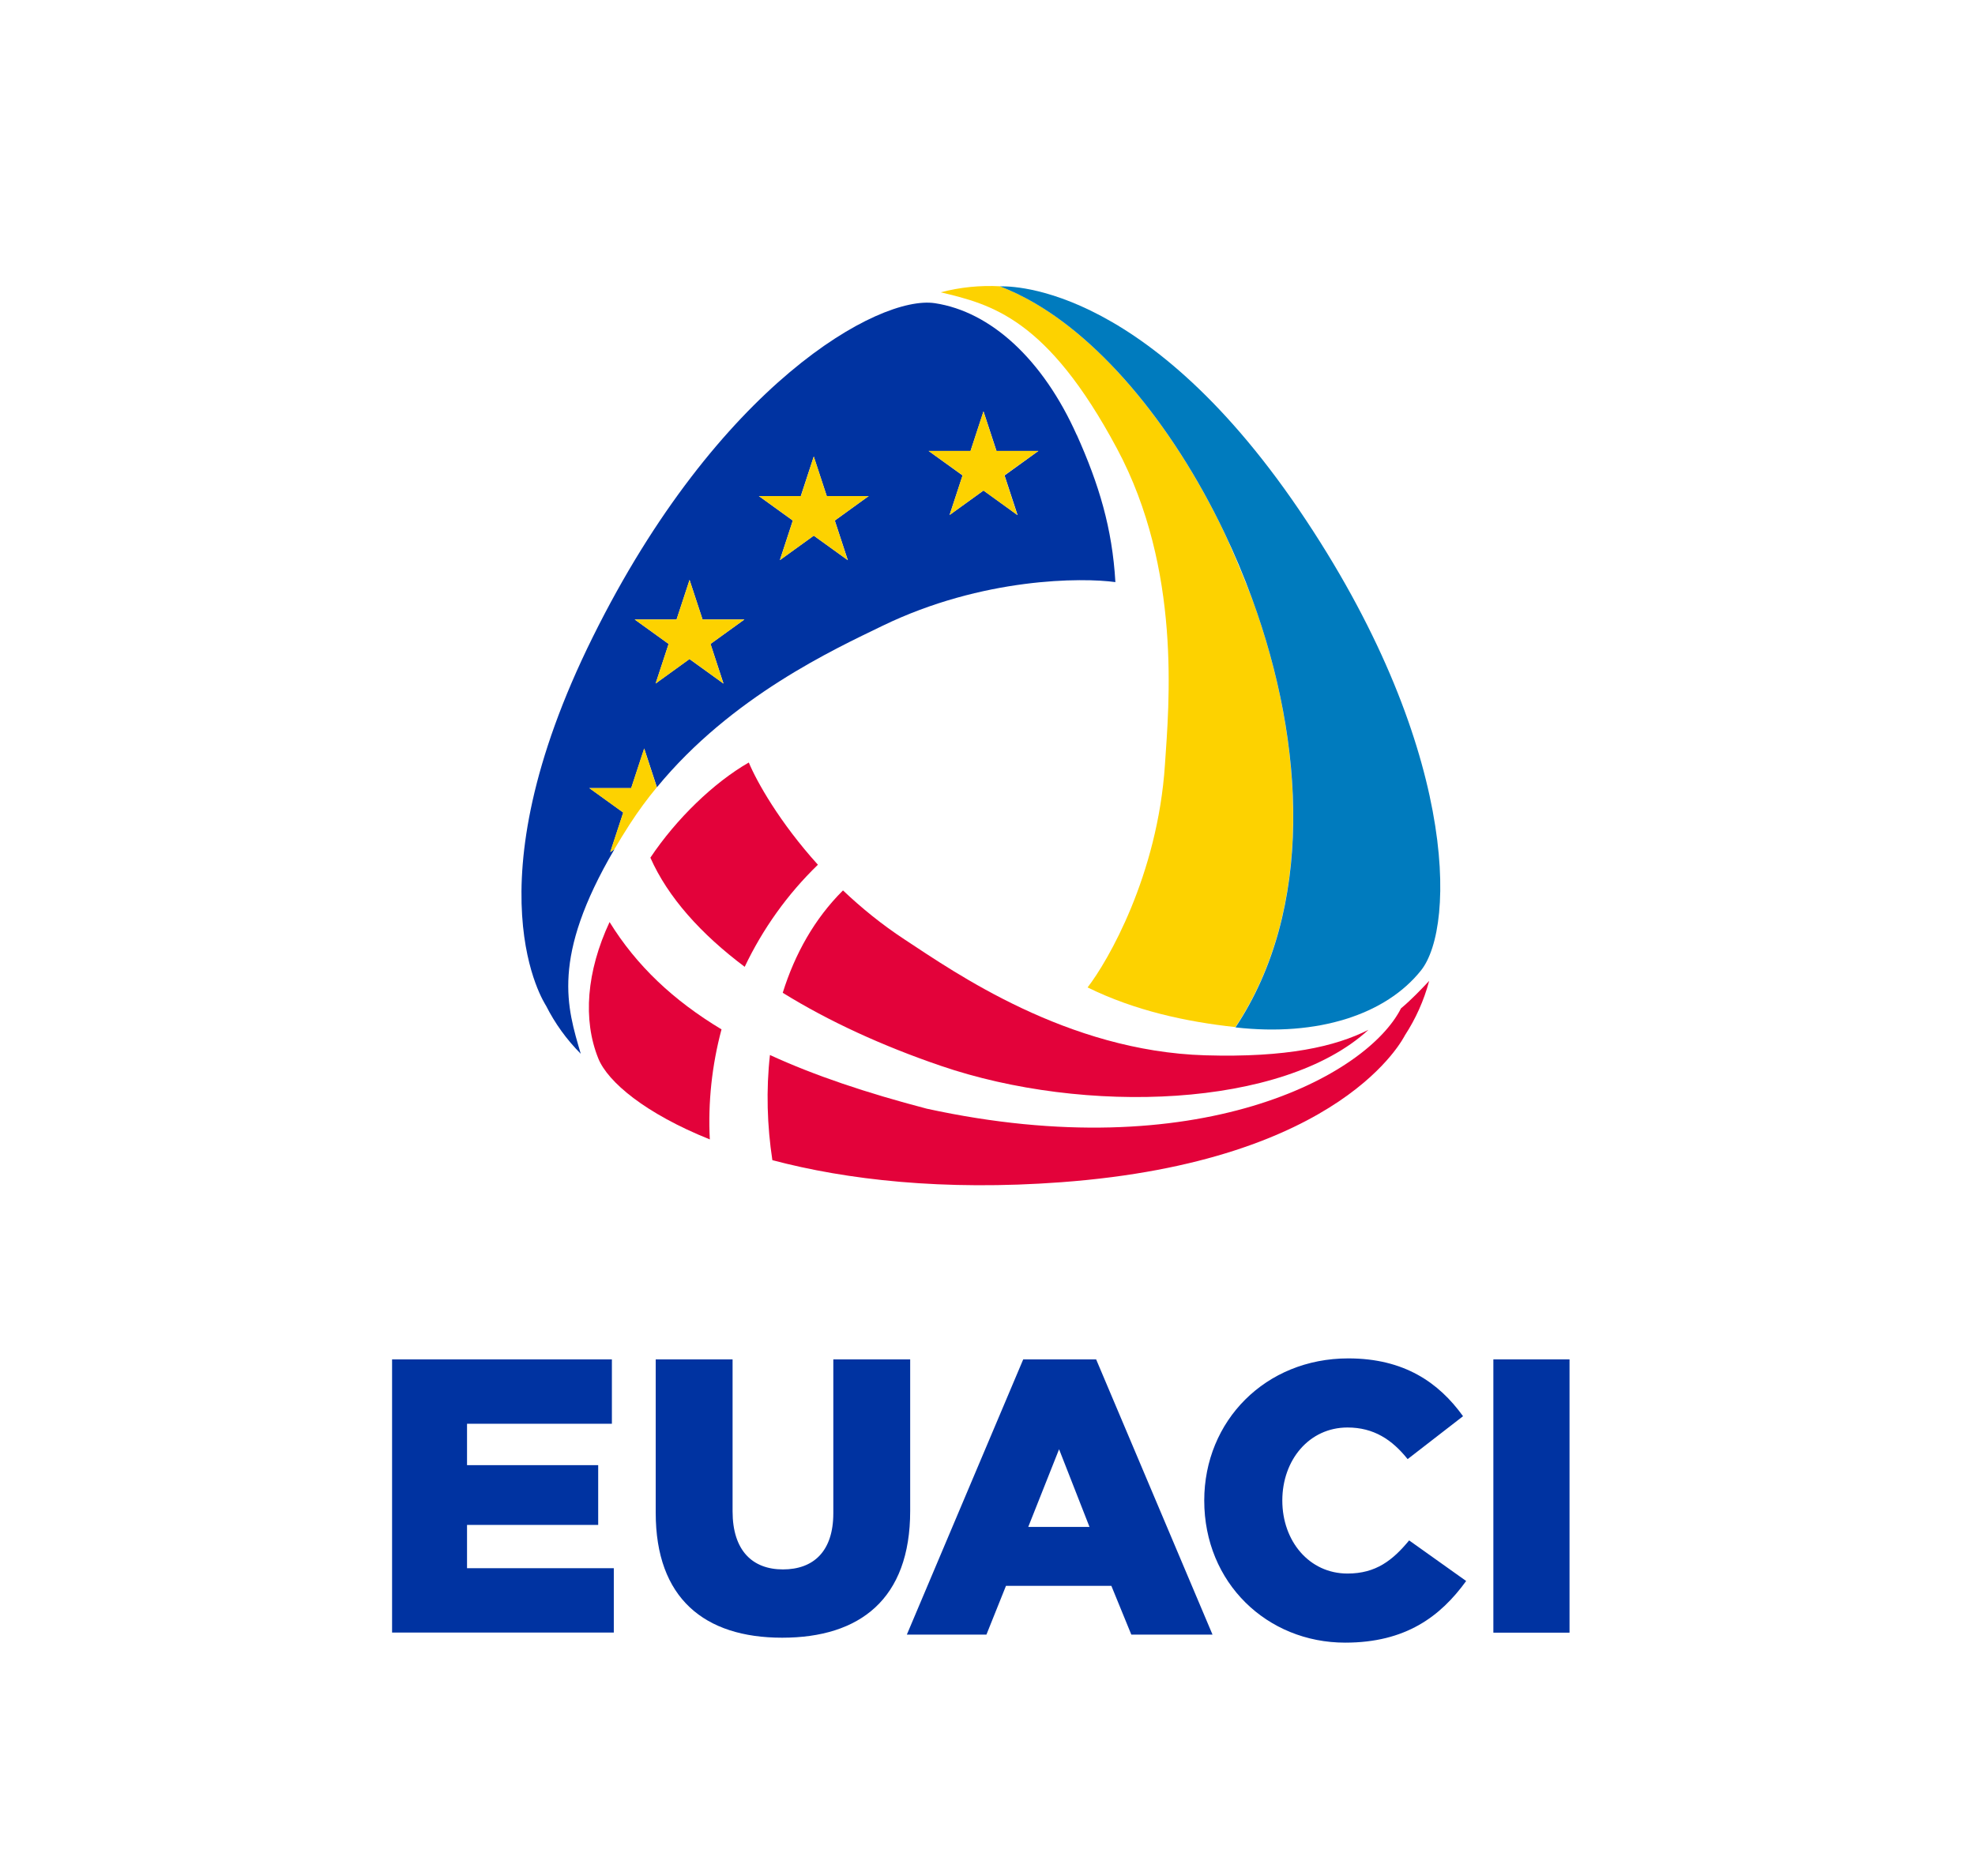 <?xml version="1.0" encoding="UTF-8"?>
<svg id="Layer_1" data-name="Layer 1" xmlns="http://www.w3.org/2000/svg" viewBox="0 0 196.05 186.26">
  <defs>
    <style>
      .cls-1 {
        fill: none;
      }

      .cls-1, .cls-2, .cls-3, .cls-4, .cls-5 {
        stroke-width: 0px;
      }

      .cls-2 {
        fill: #e3023a;
      }

      .cls-3 {
        fill: #fdd200;
      }

      .cls-4 {
        fill: #0033a1;
      }

      .cls-5 {
        fill: #007bbe;
      }
    </style>
  </defs>
  <g>
    <g>
      <path class="cls-1" d="M101.01,29.19s.09.04.13.07c-.04-.02-.09-.04-.13-.07Z"/>
      <path class="cls-1" d="M100.11,28.78c.07.03.13.06.2.09-.07-.03-.13-.06-.2-.09Z"/>
      <path class="cls-1" d="M124.3,59.48c-.83-2.28-1.77-4.51-2.8-6.67.16.34.32.69.47,1.04.82,1.87,1.6,3.75,2.33,5.63Z"/>
      <path class="cls-3" d="M124.3,59.48c-.73-1.89-1.51-3.77-2.33-5.63-.15-.35-.31-.69-.47-1.04-5.19-10.85-12.7-19.81-20.35-23.56-.04-.02-.09-.04-.13-.07-.24-.11-.47-.22-.71-.32-.07-.03-.13-.06-.2-.09-.29-.12-.58-.24-.87-.35-1.95-.1-3.91.09-5.86.6,5.02,1.2,10.56,2.55,17.49,15.5,6.45,12.04,5.16,25.52,4.77,31.38-.72,11.01-5.68,19.55-7.68,22.13,4.69,2.31,9.78,3.41,14.67,3.94,7.81-11.75,6.91-28.1,1.67-42.51Z"/>
      <path class="cls-5" d="M128.95,50.61c-15.74-23.15-29.48-22.16-29.7-22.18h0s0,0,0,0c.29.11.58.22.87.35.07.03.13.06.2.09.24.1.47.21.71.32.04.02.09.04.13.07,7.65,3.75,15.16,12.7,20.35,23.56,1.03,2.16,1.97,4.39,2.8,6.67,5.25,14.4,6.14,30.76-1.67,42.51,8.19.93,14.93-1.28,18.42-5.66,3.49-4.38,3.63-22.57-12.11-45.73Z"/>
    </g>
    <g>
      <path class="cls-1" d="M106.88,43.18c-3.25-7.53-8.52-12.24-14.08-13.08,5.56.84,10.73,5.59,14.08,13.08Z"/>
      <path class="cls-4" d="M106.88,43.18c-3.35-7.49-8.52-12.24-14.08-13.08-5.56-.84-21.53,8.06-33.95,33.13-12.43,25.06-4.75,36.42-4.64,36.63h0c.88,1.74,2.02,3.33,3.44,4.76-1.34-4.59-2.99-9.51,3.35-20.32l-.42.3,1.29-3.93-3.37-2.43h4.16l1.29-3.93,1.26,3.85c7.42-9.04,17.66-13.73,22.37-16.02,9.98-4.84,19.9-4.8,23.14-4.35-.31-5.36-1.63-9.7-3.83-14.61ZM71.81,67.86l-3.37-2.43-3.36,2.43,1.29-3.93-3.37-2.43h4.16l1.29-3.93,1.29,3.93h4.16l-3.37,2.43,1.29,3.93ZM84.15,55.61l-3.37-2.43-3.37,2.43,1.29-3.93-3.37-2.43h4.16l1.29-3.93,1.29,3.93h4.16l-3.36,2.43,1.29,3.93ZM100.99,51.13l-3.36-2.43-3.37,2.43,1.29-3.93-3.37-2.43h4.16l1.29-3.93,1.29,3.93h4.16l-3.36,2.43,1.29,3.93Z"/>
      <polygon class="cls-3" points="98.91 44.77 97.62 40.84 96.34 44.77 92.18 44.77 95.55 47.19 94.26 51.13 97.62 48.7 100.99 51.13 99.7 47.19 103.07 44.77 98.91 44.77"/>
      <path class="cls-3" d="M62.65,78.24h-4.16l3.37,2.43-1.29,3.93.42-.3c.46-.79.97-1.61,1.52-2.47.84-1.3,1.74-2.52,2.69-3.67l-1.26-3.85-1.29,3.93Z"/>
      <polygon class="cls-3" points="69.74 61.5 68.45 57.57 67.16 61.5 63 61.5 66.37 63.93 65.08 67.86 68.45 65.43 71.81 67.86 70.53 63.93 73.89 61.5 69.74 61.5"/>
      <polygon class="cls-3" points="82.07 49.25 80.78 45.32 79.5 49.25 75.34 49.25 78.7 51.68 77.42 55.61 80.78 53.18 84.15 55.61 82.86 51.68 86.23 49.25 82.07 49.25"/>
    </g>
    <g>
      <path class="cls-2" d="M141.86,97.39c-.86.91-1.74,1.84-2.79,2.72h0c-3.38,6.71-20.2,15.82-47.07,9.96-6-1.57-11.16-3.3-15.57-5.33-.39,3.47-.28,7.03.24,10.44,7.35,1.95,16.94,3.06,28.68,2.19,28.04-2.08,34-14.41,34.12-14.6h0s0,0,0,0c1.06-1.63,1.87-3.42,2.39-5.36Z"/>
      <path class="cls-2" d="M77.71,98.57c4.55,2.82,9.9,5.27,15.67,7.24,14.26,4.89,33.99,4.22,42.46-3.57-3.28,1.66-8.1,2.77-16.21,2.53-13.72-.41-24.86-8.23-29.79-11.47-2.32-1.52-4.37-3.2-6.16-4.9-2.83,2.81-4.78,6.32-5.98,10.16Z"/>
      <path class="cls-2" d="M73.92,95.99c1.79-3.76,4.24-7.21,7.27-10.14-3.83-4.24-6.08-8.27-6.86-10.15-3.48,2-7.21,5.61-9.77,9.45,1.74,3.93,5.02,7.58,9.37,10.84Z"/>
      <path class="cls-2" d="M71.63,102.2c-4.79-2.88-8.45-6.33-11.12-10.66-2.29,4.91-2.67,9.7-1.12,13.54.94,2.34,4.69,5.48,11.07,8.04-.19-3.67.21-7.37,1.16-10.92Z"/>
    </g>
  </g>
  <g>
    <path class="cls-4" d="M38.93,134.96h21.81v6.39h-14.38v4.11h13.02v5.93h-13.02v4.3h14.57v6.39h-22.01v-27.13Z"/>
    <path class="cls-4" d="M65.09,150.19v-15.23h7.63v15.08c0,3.91,1.98,5.77,5,5.77s5-1.78,5-5.58v-15.27h7.63v15.04c0,8.76-5,12.59-12.71,12.59s-12.55-3.91-12.55-12.4Z"/>
    <path class="cls-4" d="M101.56,134.96h7.25l11.55,27.32h-8.06l-1.98-4.84h-10.46l-1.94,4.84h-7.9l11.55-27.32ZM108.15,151.59l-3.02-7.71-3.06,7.71h6.08Z"/>
    <path class="cls-4" d="M119.54,148.97c0-7.91,6.08-14.11,14.3-14.11,5.54,0,8.99,2.4,11.39,5.74l-5.5,4.26c-1.55-1.94-3.37-3.14-5.97-3.14-3.8,0-6.47,3.22-6.47,7.25s2.67,7.25,6.47,7.25c2.83,0,4.49-1.32,6.12-3.29l5.66,4.03c-2.56,3.53-6.01,6.12-12.01,6.12-7.75,0-13.99-5.93-13.99-14.11Z"/>
    <path class="cls-4" d="M148.24,134.96h7.56v27.13h-7.56v-27.13Z"/>
  </g>
</svg>